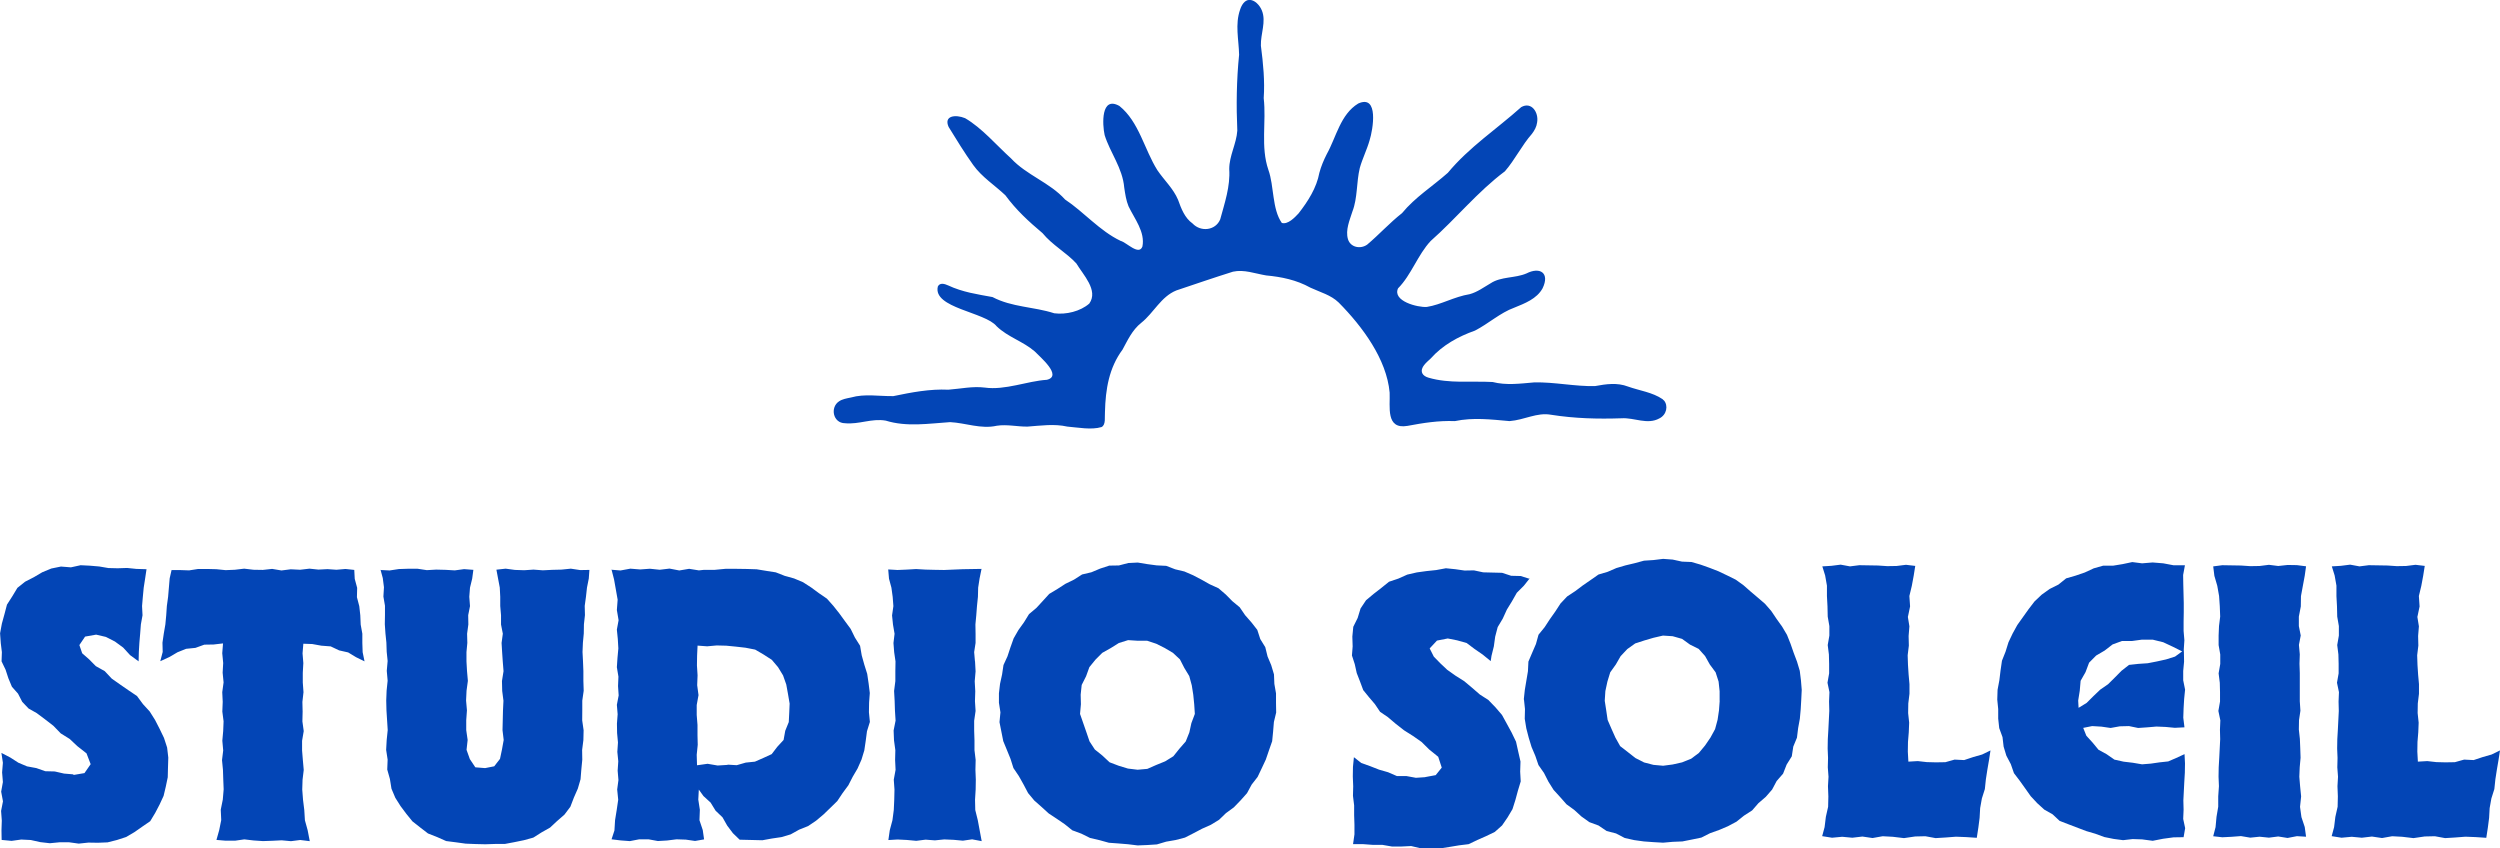 <?xml version="1.0" encoding="UTF-8"?>
<svg id="Layer_1" data-name="Layer 1" xmlns="http://www.w3.org/2000/svg" viewBox="0 0 319.04 108.26">
  <defs>
    <style>
      .cls-1 {
        fill: #0345b6;
      }
    </style>
  </defs>
  <path class="cls-1" d="M212.33,51.08c.6.68.36,1.86-.56,2.31-1.54.86-3.2-.12-4.85-.01-3.03.1-5.94.03-8.98-.45-1.8-.33-3.38.66-5.3.81-2.37-.21-4.63-.49-6.98,0-2.09-.08-4.02.23-6.05.61-2.8.48-2.19-2.45-2.27-4.25-.38-4.25-3.46-8.42-6.5-11.49-1-.97-2.32-1.3-3.61-1.9-1.78-.99-3.7-1.38-5.64-1.56-1.46-.24-2.82-.79-4.24-.48-2.33.73-4.96,1.63-7.22,2.39-1.97.79-2.88,2.85-4.48,4.13-1.18.93-1.77,2.29-2.4,3.43-1.72,2.32-2.17,5.05-2.24,7.95-.06.61.15,1.64-.44,1.93-1.3.39-3.01.05-4.36-.06-1.69-.38-3.39-.12-5.08,0-1.29.02-2.62-.31-3.92-.11-2.02.46-3.98-.36-5.96-.46-2.74.18-5.53.64-8.21-.19-1.8-.32-3.4.51-5.22.33-1.52-.02-1.91-2.02-.75-2.79.42-.29.98-.38,1.51-.49,1.79-.51,3.6-.15,5.43-.18,2.32-.48,4.63-.93,7.03-.82,1.58-.12,3.08-.46,4.62-.27,2.62.37,5.41-.83,7.93-.99,2.07-.49-.91-2.95-1.55-3.63-1.48-1.28-3.42-1.82-4.85-3.2-1.47-1.83-8.16-2.32-7.51-5.07.25-.53.85-.36,1.31-.15,1.89.88,3.72,1.13,5.67,1.49,2.49,1.31,5.25,1.22,7.88,2.07,1.52.2,3.34-.25,4.47-1.24,1.2-1.69-.79-3.67-1.65-5.12-1.25-1.37-3.06-2.33-4.32-3.87-1.76-1.48-3.37-2.96-4.74-4.83-1.35-1.28-3-2.32-4.1-3.86-1.12-1.57-2.13-3.22-3.14-4.86-.65-1.44.87-1.62,2.1-1.12,2.14,1.24,4.04,3.49,5.87,5.14,1.97,2.13,4.94,3.07,6.89,5.24,2.4,1.59,4.42,4.01,7.09,5.28.76.19,2.33,1.92,2.78.72.37-1.86-1.01-3.54-1.77-5.13-.31-.75-.43-1.58-.55-2.39-.21-2.5-1.81-4.47-2.5-6.7-.3-1.35-.49-5.05,1.88-3.72,2.51,2.01,3.19,5.57,4.85,8.2.86,1.27,2.04,2.35,2.64,3.78.4,1.12.85,2.31,1.85,3.02,1.05,1.12,2.94.9,3.53-.53.56-2.07,1.3-4.2,1.15-6.42,0-1.69.92-3.23,1.03-4.9-.14-3.15-.1-6.46.23-9.68-.04-1.93-.54-3.88.13-5.77.2-.62.59-1.2,1.14-1.23.69-.05,1.37.67,1.64,1.36.57,1.41-.18,2.96-.13,4.48.3,2.3.51,4.52.36,6.69.35,3.05-.42,6.2.6,9.17.74,2.05.45,4.97,1.71,6.76.77.23,1.64-.68,2.14-1.22,1.21-1.55,2.3-3.27,2.65-5.17.22-.83.56-1.63.95-2.4,1.21-2.16,1.73-5.06,4.01-6.45,2.67-1.21,1.88,3.35,1.45,4.7-.34,1.2-.92,2.34-1.25,3.53-.44,1.84-.27,3.83-.94,5.55-.35,1.12-.91,2.35-.57,3.53.32,1.06,1.6,1.3,2.45.7,1.5-1.26,2.88-2.79,4.45-4.02,1.68-2.04,3.89-3.41,5.85-5.15,2.71-3.27,6.26-5.6,9.36-8.38,1.31-.75,2.26.68,2.03,1.96-.07.55-.33,1.01-.66,1.45-1.29,1.46-2.17,3.31-3.45,4.78-3.47,2.59-6.23,6.03-9.47,8.89-1.66,1.77-2.47,4.34-4.17,6.05-.73,1.63,2.52,2.45,3.67,2.37,1.84-.29,3.47-1.3,5.48-1.63.99-.27,1.8-.89,2.67-1.39,1.33-.88,3.13-.63,4.58-1.26,1.71-.87,3-.07,2.05,1.9-.74,1.35-2.28,1.93-3.63,2.48-1.77.64-3.3,2.05-5,2.92-2.12.75-4.13,1.85-5.64,3.55-.49.47-1.41,1.15-1.08,1.9.13.27.44.46.8.56,2.66.78,5.43.4,8.17.55,1.75.45,3.54.2,5.31.05,2.59-.06,5.18.53,7.76.47,1.41-.26,2.83-.47,4.21.06,1.45.52,3.13.73,4.41,1.61l.14.15Z"/>
  <g>
    <g>
      <path class="cls-1" d="M9.37,98.9l1.41-.24.79-1.14-.53-1.38-1.17-.92-.98-.92-1.14-.71-.94-.97-1.06-.82-1.07-.8-1.03-.58-.81-.85-.54-1.05-.78-.88-.45-1.08-.36-1.1-.51-1.06.04-1.18-.14-1.14-.09-1.26.23-1.24.33-1.2.32-1.22.68-1.06.65-1.08.99-.79,1.11-.57,1.07-.63,1.16-.48,1.23-.25,1.27.1,1.24-.27,1.19.06,1.18.1,1.17.2,1.19.03,1.2-.04,1.18.12,1.3.04-.18,1.2-.18,1.16-.11,1.17-.1,1.17.06,1.18-.21,1.16-.09,1.17-.1,1.17-.07,1.18-.03,1.2-1.09-.8-.88-.96-1.05-.77-1.16-.59-1.24-.29-1.41.25-.73,1.08.36,1.05.89.78.85.86,1.14.64.9.96,1.07.75,1.07.74,1.07.72.77,1.04.86.94.68,1.08.58,1.13.56,1.16.4,1.23.15,1.28-.04,1.29-.03,1.22-.25,1.2-.28,1.18-.51,1.1-.56,1.07-.64,1.06-1.02.7-1,.7-1.06.62-1.17.38-1.19.3-1.23.05-1.22-.02-1.23.13-1.23-.17h-1.22s-1.24.12-1.24.12l-1.22-.14-1.21-.27-1.22-.06-1.23.17-1.27-.12-.02-1.24.04-1.23-.09-1.23.24-1.23-.23-1.23.22-1.23-.1-1.23.1-1.23-.19-1.26,1.15.6,1.01.65,1.11.47,1.19.22,1.14.4,1.21.03,1.18.27,1.2.1Z"/>
      <path class="cls-1" d="M21.89,72.75h1.09s1.15.04,1.15.04l1.16-.18h1.16s1.16.03,1.16.03l1.18.12,1.18-.05,1.19-.14,1.19.14,1.19.02,1.19-.13,1.19.2,1.19-.15,1.19.06,1.19-.14,1.15.12,1.15-.06,1.15.08,1.15-.1,1.12.12.06,1.14.31,1.15-.03,1.19.3,1.15.13,1.17.05,1.18.21,1.16v1.18s.04,1.18.04,1.18l.24,1.17-1.08-.53-1.01-.61-1.15-.26-1.08-.51-1.19-.09-1.16-.21-1.14-.04-.1,1.23.1,1.24-.07,1.24v1.24s.09,1.24.09,1.24l-.14,1.24.03,1.24-.03,1.24.17,1.24-.21,1.24v1.24s.1,1.24.1,1.24l.11,1.24-.15,1.25-.04,1.25.1,1.31.16,1.3.08,1.31.35,1.27.27,1.4-1.22-.15-1.18.15-1.19-.11-1.19.06-1.19.04-1.19-.08-1.19-.14-1.19.17h-1.19s-1.18-.1-1.18-.1l.35-1.24.26-1.29-.06-1.33.26-1.29.11-1.31-.05-1.24-.04-1.24-.12-1.24.15-1.24-.11-1.24.11-1.24.05-1.24-.16-1.24.05-1.24-.06-1.24.17-1.24-.12-1.24.07-1.24-.12-1.25.1-1.25-1.2.14-1.19.02-1.13.41-1.19.12-1.1.44-1.02.6-1.18.54.31-1.18-.03-1.18.17-1.17.2-1.16.11-1.17.08-1.18.16-1.17.1-1.18.1-1.18.25-1.1Z"/>
      <path class="cls-1" d="M48.55,72.74l1.17.06,1.18-.18,1.19-.04h1.19s1.19.18,1.19.18l1.19-.07,1.19.03,1.19.07,1.19-.16,1.18.09-.15,1.12-.28,1.15-.09,1.17.09,1.19-.23,1.16.02,1.18-.16,1.18.03,1.18-.11,1.17v1.17s.07,1.25.07,1.25l.11,1.25-.17,1.25-.06,1.26.11,1.25-.09,1.26v1.26s.18,1.26.18,1.26l-.14,1.26.42,1.18.7,1.05,1.25.1,1.16-.23.74-.95.25-1.19.22-1.22-.15-1.25.03-1.25.03-1.25.06-1.26-.16-1.25-.03-1.26.2-1.26-.1-1.26-.08-1.17-.07-1.17.16-1.18-.23-1.17v-1.18s-.1-1.18-.1-1.18v-1.18s-.06-1.18-.06-1.18l-.22-1.16-.21-1.12,1.18-.13,1.18.16,1.19.04,1.19-.08,1.19.09,1.19-.06,1.19-.03,1.19-.12,1.19.18,1.18-.02-.08,1.1-.23,1.15-.13,1.17-.16,1.17.03,1.18-.13,1.17-.02,1.18-.11,1.17-.05,1.18.06,1.17.05,1.26v1.26s.04,1.26.04,1.26l-.18,1.26v1.26s-.01,1.26-.01,1.26l.18,1.26-.03,1.26-.16,1.26.02,1.24-.12,1.24-.1,1.25-.35,1.2-.5,1.14-.45,1.17-.75,1-.94.82-.9.84-1.08.61-1.06.67-1.2.33-1.22.25-1.22.23h-1.25s-1.24.04-1.24.04l-1.25-.03-1.25-.05-1.24-.17-1.25-.16-1.15-.51-1.17-.46-1-.77-.98-.77-.78-.96-.74-.99-.67-1.06-.49-1.16-.2-1.24-.34-1.21.05-1.26-.19-1.25.07-1.26.13-1.26-.08-1.26-.08-1.26-.03-1.26.05-1.26.13-1.26-.11-1.26.11-1.26-.12-1.17-.04-1.18-.12-1.17-.08-1.17.02-1.18v-1.18s-.2-1.17-.2-1.17l.07-1.19-.15-1.17-.29-1.08Z"/>
      <path class="cls-1" d="M77.95,72.7l1.24.1,1.25-.23,1.25.1,1.25-.09,1.25.13,1.25-.15,1.25.24,1.25-.21,1.25.2.65-.07h1.37s1.37-.13,1.37-.13h1.37s1.37.02,1.37.02l1.24.04,1.22.2,1.22.19,1.15.45,1.19.33,1.14.48,1.04.67.99.73,1.02.7.82.92.76.96.72.99.73.99.54,1.1.66,1.05.21,1.23.33,1.18.37,1.18.18,1.22.15,1.22-.09,1.23-.02,1.22.12,1.24-.37,1.19-.16,1.22-.18,1.22-.36,1.18-.5,1.13-.62,1.06-.56,1.09-.73.99-.68,1.02-.88.86-.88.85-.94.79-1.02.69-1.15.46-1.08.6-1.18.35-1.22.18-1.21.22-1.23-.03-1.67-.04-.86-.83-.73-.97-.6-1.06-.88-.84-.64-1.04-.91-.83-.71-.99.12.13-.07,1.31.2,1.3-.05,1.33.42,1.26.17,1.19-1.15.2-1.18-.17-1.19-.04-1.19.15-1.19.07-1.19-.22h-1.19s-1.19.23-1.19.23l-1.19-.09-1.15-.14.37-1.13.08-1.32.21-1.3.19-1.3-.13-1.31.16-1.2-.1-1.2.08-1.2-.12-1.2.08-1.2-.11-1.2-.02-1.2.09-1.2-.1-1.2.23-1.2-.08-1.2.05-1.2-.2-1.2.08-1.2.11-1.2-.07-1.2-.12-1.2.22-1.2-.22-1.3.1-1.32-.23-1.3-.23-1.29-.32-1.25ZM92.84,97.58l1.18.07,1.15-.33,1.17-.12,1.07-.47,1.07-.49.71-.93.81-.88.21-1.17.45-1.11.06-1.18.05-1.18-.21-1.23-.22-1.21-.41-1.16-.64-1.05-.8-.94-1.04-.67-1.08-.63-1.23-.24-1.23-.14-1.23-.12-1.22-.03-1.22.11-1.22-.09-.06,1.26-.02,1.27.08,1.26-.05,1.26.17,1.27-.23,1.26v1.27s.1,1.27.1,1.27v1.27s.03,1.27.03,1.27l-.13,1.27.04,1.34,1.35-.19,1.28.22,1.28-.08Z"/>
      <path class="cls-1" d="M124.43,84.4l.07,1.27-.11,1.27.07,1.27-.04,1.27.08,1.25-.18,1.25v1.25s.04,1.25.04,1.25v1.25s.15,1.25.15,1.25l-.03,1.25.05,1.26-.02,1.26-.08,1.31.03,1.31.32,1.29.24,1.29.26,1.39-1.22-.23-1.18.17-1.19-.11-1.19-.05-1.19.12-1.19-.09-1.19.15-1.19-.11-1.19-.06-1.18.07.18-1.26.34-1.27.17-1.3.06-1.31.03-1.3-.09-1.26.23-1.26-.06-1.26.03-1.25-.17-1.25-.05-1.26.25-1.26-.08-1.26-.04-1.26-.07-1.26.16-1.26v-1.26s.02-1.26.02-1.26l-.17-1.17-.09-1.17.14-1.18-.2-1.17-.12-1.17.17-1.19-.09-1.18-.16-1.17-.31-1.15-.1-1.18,1.19.07,1.18-.05,1.19-.07,1.19.07,1.19.03,1.19.02,1.19-.05,1.19-.05,1.19-.02,1.21-.02-.25,1.23-.18,1.16-.03,1.18-.12,1.17-.09,1.17-.11,1.18.02,1.18v1.18s-.18,1.17-.18,1.17l.1,1.17Z"/>
      <path class="cls-1" d="M127.48,89.7v-1.22s.14-1.21.14-1.21l.26-1.19.18-1.21.51-1.11.38-1.15.41-1.15.61-1.06.71-.99.64-1.04.94-.79.82-.89.82-.9,1.05-.63,1.02-.66,1.09-.53,1.03-.66,1.19-.28,1.12-.47,1.16-.38,1.23-.02,1.19-.31,1.22-.06,1.21.2,1.2.16,1.22.06,1.14.44,1.18.28,1.11.48,1.07.56,1.05.59,1.12.51.92.79.85.86.94.78.69,1.01.8.91.75.96.38,1.17.64,1.04.29,1.18.47,1.12.35,1.17.05,1.22.21,1.2v1.22s.02,1.23.02,1.23l-.29,1.21-.1,1.22-.12,1.23-.41,1.17-.4,1.17-.52,1.11-.53,1.11-.76.98-.59,1.09-.82.92-.86.89-1,.73-.89.86-1.05.64-1.12.5-1.08.57-1.1.56-1.19.31-1.21.21-1.18.35-1.23.08-1.23.05-1.22-.15-1.22-.1-1.23-.09-1.19-.33-1.21-.28-1.11-.55-1.16-.43-.97-.78-1.01-.69-1.03-.68-.91-.83-.93-.82-.79-.95-.58-1.1-.6-1.07-.69-1.02-.37-1.17-.46-1.13-.47-1.14-.24-1.21-.24-1.21.12-1.25-.19-1.22ZM152.4,89.87l-.12-1.21-.19-1.2-.32-1.18-.63-1.04-.56-1.09-.9-.84-1.05-.62-1.08-.54-1.15-.38h-1.21s-1.23-.08-1.23-.08l-1.18.37-1.04.65-1.07.6-.87.87-.78.96-.42,1.16-.56,1.11-.13,1.23.03,1.23-.11,1.24.41,1.18.4,1.15.4,1.17.68,1.04.97.78.91.85,1.16.44,1.18.36,1.24.15,1.24-.11,1.14-.5,1.13-.46,1.05-.65.77-.96.81-.93.46-1.15.26-1.19.44-1.17-.08-1.24Z"/>
    </g>
    <g>
      <path class="cls-1" d="M194.46,89.27l.13-1.22.2-1.2.2-1.19.06-1.23.48-1.13.48-1.11.33-1.19.78-.96.66-1.01.7-.99.67-1.03.84-.89,1.03-.68.97-.73,1-.69,1-.7,1.18-.35,1.11-.48,1.16-.34,1.18-.28,1.18-.32,1.22-.08,1.22-.15,1.22.09,1.19.26,1.22.05,1.17.34,1.15.41,1.13.44,1.09.52,1.09.54.99.71.91.8.92.78.92.79.8.92.68,1.01.71.99.62,1.05.45,1.13.4,1.15.43,1.14.35,1.17.15,1.21.1,1.22-.06,1.22-.07,1.23-.11,1.22-.22,1.21-.15,1.22-.47,1.14-.19,1.24-.66,1.06-.45,1.15-.82.94-.58,1.09-.81.93-.93.8-.81.93-1.04.67-.96.77-1.09.58-1.13.48-1.15.41-1.11.56-1.21.25-1.21.24-1.23.05-1.23.11-1.23-.07-1.23-.09-1.23-.17-1.21-.27-1.11-.58-1.2-.31-1.03-.7-1.17-.43-1.01-.72-.91-.83-1-.73-.82-.93-.83-.91-.66-1.05-.56-1.1-.71-1.02-.4-1.17-.48-1.13-.36-1.18-.31-1.2-.2-1.22.03-1.24-.13-1.23ZM219.45,89.44v-1.23s-.13-1.23-.13-1.23l-.38-1.18-.74-1-.6-1.07-.82-.92-1.11-.55-1.01-.73-1.2-.34-1.24-.08-1.21.28-1.16.34-1.17.38-1.01.72-.85.9-.61,1.06-.72,1.01-.36,1.18-.26,1.21-.08,1.24.19,1.23.18,1.22.49,1.13.5,1.12.61,1.09.98.76.97.76,1.1.56,1.2.31,1.23.11,1.22-.16,1.2-.27,1.15-.46.99-.74.79-.95.69-1.01.59-1.08.32-1.19.18-1.21.09-1.22Z"/>
      <path class="cls-1" d="M278.75,92.82l-1.21.06-1.17-.11-1.17-.05-1.17.1-1.17.08-1.17-.24-1.17.03-1.17.21-1.18-.17-1.18-.07-1.14.23.4,1,.8.88.75.91,1.04.57.99.69,1.17.26,1.18.14,1.18.2,1.12-.09,1.11-.16,1.11-.12,1.02-.44,1.06-.49.06,1.19-.02,1.18-.07,1.18-.06,1.18-.06,1.18.03,1.18-.05,1.18.25,1.18-.2,1.15-1.28.02-1.33.18-1.33.26-1.35-.18-1.21-.04-1.22.14-1.21-.16-1.19-.24-1.14-.42-1.16-.34-1.13-.43-1.13-.43-1.14-.44-.9-.84-1.06-.6-.9-.82-.83-.89-.7-.99-.7-.98-.74-.97-.4-1.15-.57-1.08-.35-1.16-.14-1.21-.42-1.15-.13-1.21v-1.22s-.12-1.21-.12-1.21l.04-1.25.23-1.23.15-1.24.18-1.24.46-1.16.37-1.19.53-1.12.6-1.09.72-1.01.72-1.01.76-.99.91-.86,1.02-.73,1.12-.56.98-.79,1.21-.35,1.17-.4,1.14-.53,1.2-.34h1.27s1.22-.2,1.22-.2l1.23-.26,1.25.16,1.35-.11,1.36.11,1.32.25h1.44s-.23,1.24-.23,1.24l.02,1.19.03,1.19.03,1.19v1.19s-.02,1.19-.02,1.19v1.19s.1,1.19.1,1.19l-.08,1.19.02.35.02,1.19-.11,1.19v1.19s.24,1.19.24,1.19l-.12,1.19-.07,1.19-.04,1.2.15,1.23ZM278.48,83.13l-1.18-.59-1.24-.58-1.34-.33h-1.38s-1.25.17-1.25.17h-1.29s-1.2.44-1.2.44l-1.01.78-1.09.64-.9.91-.45,1.2-.63,1.11-.11,1.27-.2,1.25.05.93,1.03-.63.86-.86.87-.83,1-.69.86-.85.86-.87.96-.75,1.19-.13,1.19-.08,1.18-.23,1.17-.26,1.14-.36.92-.67Z"/>
      <path class="cls-1" d="M293.37,78.7v1.2s.24,1.2.24,1.2l-.23,1.2.11,1.2-.04,1.2.04,1.2v1.2s0,1.2,0,1.2v1.2s.08,1.2.08,1.2l-.18,1.2-.02,1.2.13,1.2.05,1.21.04,1.2-.11,1.21-.05,1.21.1,1.21.13,1.3-.14,1.33.18,1.31.42,1.26.17,1.24-1.17-.07-1.19.23-1.19-.19-1.19.15-1.19-.12-1.19.12-1.19-.2-1.19.09-1.19.06-1.16-.13.3-1.16.12-1.31.22-1.3v-1.32s.09-1.3.09-1.3l-.05-1.2.02-1.2.07-1.2.06-1.2.06-1.2-.03-1.2.05-1.2-.25-1.2.21-1.2v-1.2s-.03-1.2-.03-1.2l-.15-1.2.21-1.2v-1.21s-.21-1.2-.21-1.2v-1.21s.05-1.21.05-1.21l.15-1.21-.05-1.32-.09-1.31-.23-1.3-.37-1.27-.15-1.21,1.16-.15,1.19.02,1.19.02,1.19.08,1.19-.02,1.19-.15,1.19.15,1.19-.13,1.19.02,1.17.15-.17,1.21-.24,1.29-.24,1.3-.02,1.32-.25,1.3Z"/>
      <path class="cls-1" d="M308.49,78.7l.2,1.23-.1,1.23.03,1.23-.15,1.23.04,1.23.08,1.23.11,1.23v1.23s-.15,1.23-.15,1.23l-.02,1.23.13,1.23-.05,1.23-.1,1.23-.02,1.23.07,1.28,1.2-.07,1.16.13,1.16.03,1.2-.02,1.18-.33,1.22.06,1.14-.38,1.15-.33,1.07-.52-.19,1.23-.21,1.23-.19,1.23-.13,1.24-.38,1.2-.22,1.23-.07,1.25-.16,1.24-.2,1.3-1.36-.09-1.3-.05-1.3.1-1.3.08-1.3-.24-1.3.03-1.43.21-1.43-.17-1.29-.07-1.29.23-1.29-.19-1.29.15-1.29-.12-1.3.12-1.26-.2.31-1.15.16-1.31.29-1.29.03-1.32-.05-1.31.07-1.2-.09-1.2.03-1.2-.05-1.2.02-1.2.07-1.2.06-1.2.06-1.2-.03-1.2.05-1.2-.25-1.2.21-1.2v-1.2s-.03-1.21-.03-1.21l-.15-1.2.21-1.21v-1.21s-.21-1.21-.21-1.21l-.03-1.31-.07-1.31v-1.33s-.23-1.3-.23-1.3l-.36-1.16,1.15-.07,1.19-.15,1.19.22,1.19-.15,1.19.02,1.19.02,1.19.08,1.19-.02,1.2-.15,1.18.14-.2,1.26-.24,1.29-.31,1.29.09,1.33-.27,1.3Z"/>
      <path class="cls-1" d="M243.47,78.7l.2,1.23-.1,1.23.03,1.23-.15,1.23.04,1.23.08,1.23.11,1.23v1.23s-.15,1.23-.15,1.23l-.02,1.23.13,1.23-.05,1.23-.1,1.23-.02,1.23.07,1.28,1.2-.07,1.16.13,1.16.03,1.2-.02,1.18-.33,1.22.06,1.14-.38,1.15-.33,1.07-.52-.19,1.23-.21,1.23-.19,1.23-.13,1.24-.38,1.2-.22,1.23-.07,1.25-.16,1.24-.2,1.3-1.36-.09-1.3-.05-1.3.1-1.3.08-1.3-.24-1.3.03-1.43.21-1.43-.17-1.29-.07-1.29.23-1.29-.19-1.29.15-1.29-.12-1.3.12-1.26-.2.31-1.15.16-1.31.29-1.29.03-1.32-.05-1.31.07-1.2-.09-1.2.03-1.2-.05-1.2.02-1.2.07-1.2.06-1.2.06-1.2-.03-1.2.05-1.2-.25-1.2.21-1.2v-1.2s-.03-1.21-.03-1.21l-.15-1.2.21-1.21v-1.21s-.21-1.21-.21-1.21l-.03-1.31-.07-1.31v-1.33s-.23-1.3-.23-1.3l-.36-1.16,1.15-.07,1.19-.15,1.19.22,1.19-.15,1.19.02,1.19.02,1.19.08,1.19-.02,1.2-.15,1.18.14-.2,1.26-.24,1.29-.31,1.29.09,1.33-.27,1.3Z"/>
      <path class="cls-1" d="M181.87,99.17l1.35-.25.77-.96-.45-1.38-1.16-.94-.96-.95-1.1-.77-1.14-.72-1.06-.83-1.03-.87-.97-.66-.66-.98-.75-.88-.74-.91-.41-1.1-.42-1.08-.25-1.13-.36-1.11.09-1.16-.04-1.25.12-1.25.56-1.13.37-1.21.7-1.05.97-.81.98-.76.98-.79,1.19-.4,1.14-.51,1.22-.28,1.23-.17,1.24-.13,1.24-.23,1.2.12,1.18.17,1.2-.02,1.18.25,1.2.03,1.21.03,1.16.38,1.21.03,1.15.36.03-.09-.78.98-.89.89-.62,1.09-.65,1.06-.52,1.14-.65,1.09-.32,1.22-.17,1.24-.3,1.21-.1.67-1.03-.84-1.03-.71-1.01-.76-1.21-.34-1.2-.24-1.38.27-.93,1,.53,1.05.83.85.88.83,1.06.75,1.11.7,1,.84.99.86,1.09.7.9.93.84.98.62,1.13.61,1.12.56,1.16.28,1.26.29,1.27-.04,1.3.07,1.24-.36,1.19-.32,1.18-.37,1.17-.63,1.06-.7,1.02-.93.83-1.12.54-1.11.49-1.11.53-1.22.15-1.2.2-1.22.19-1.23-.04-1.24.03-1.22-.29-1.23.06h-1.23s-1.21-.21-1.21-.21h-1.22s-1.22-.09-1.22-.09h-1.31s.18-1.25.18-1.25v-1.23s-.04-1.23-.04-1.23v-1.23s-.15-1.23-.15-1.23l.03-1.23-.05-1.23.02-1.24.12-1.23.94.74,1.15.41,1.12.44,1.15.33,1.13.49h1.22s1.2.22,1.2.22l1.2-.08Z"/>
    </g>
  </g>
</svg>